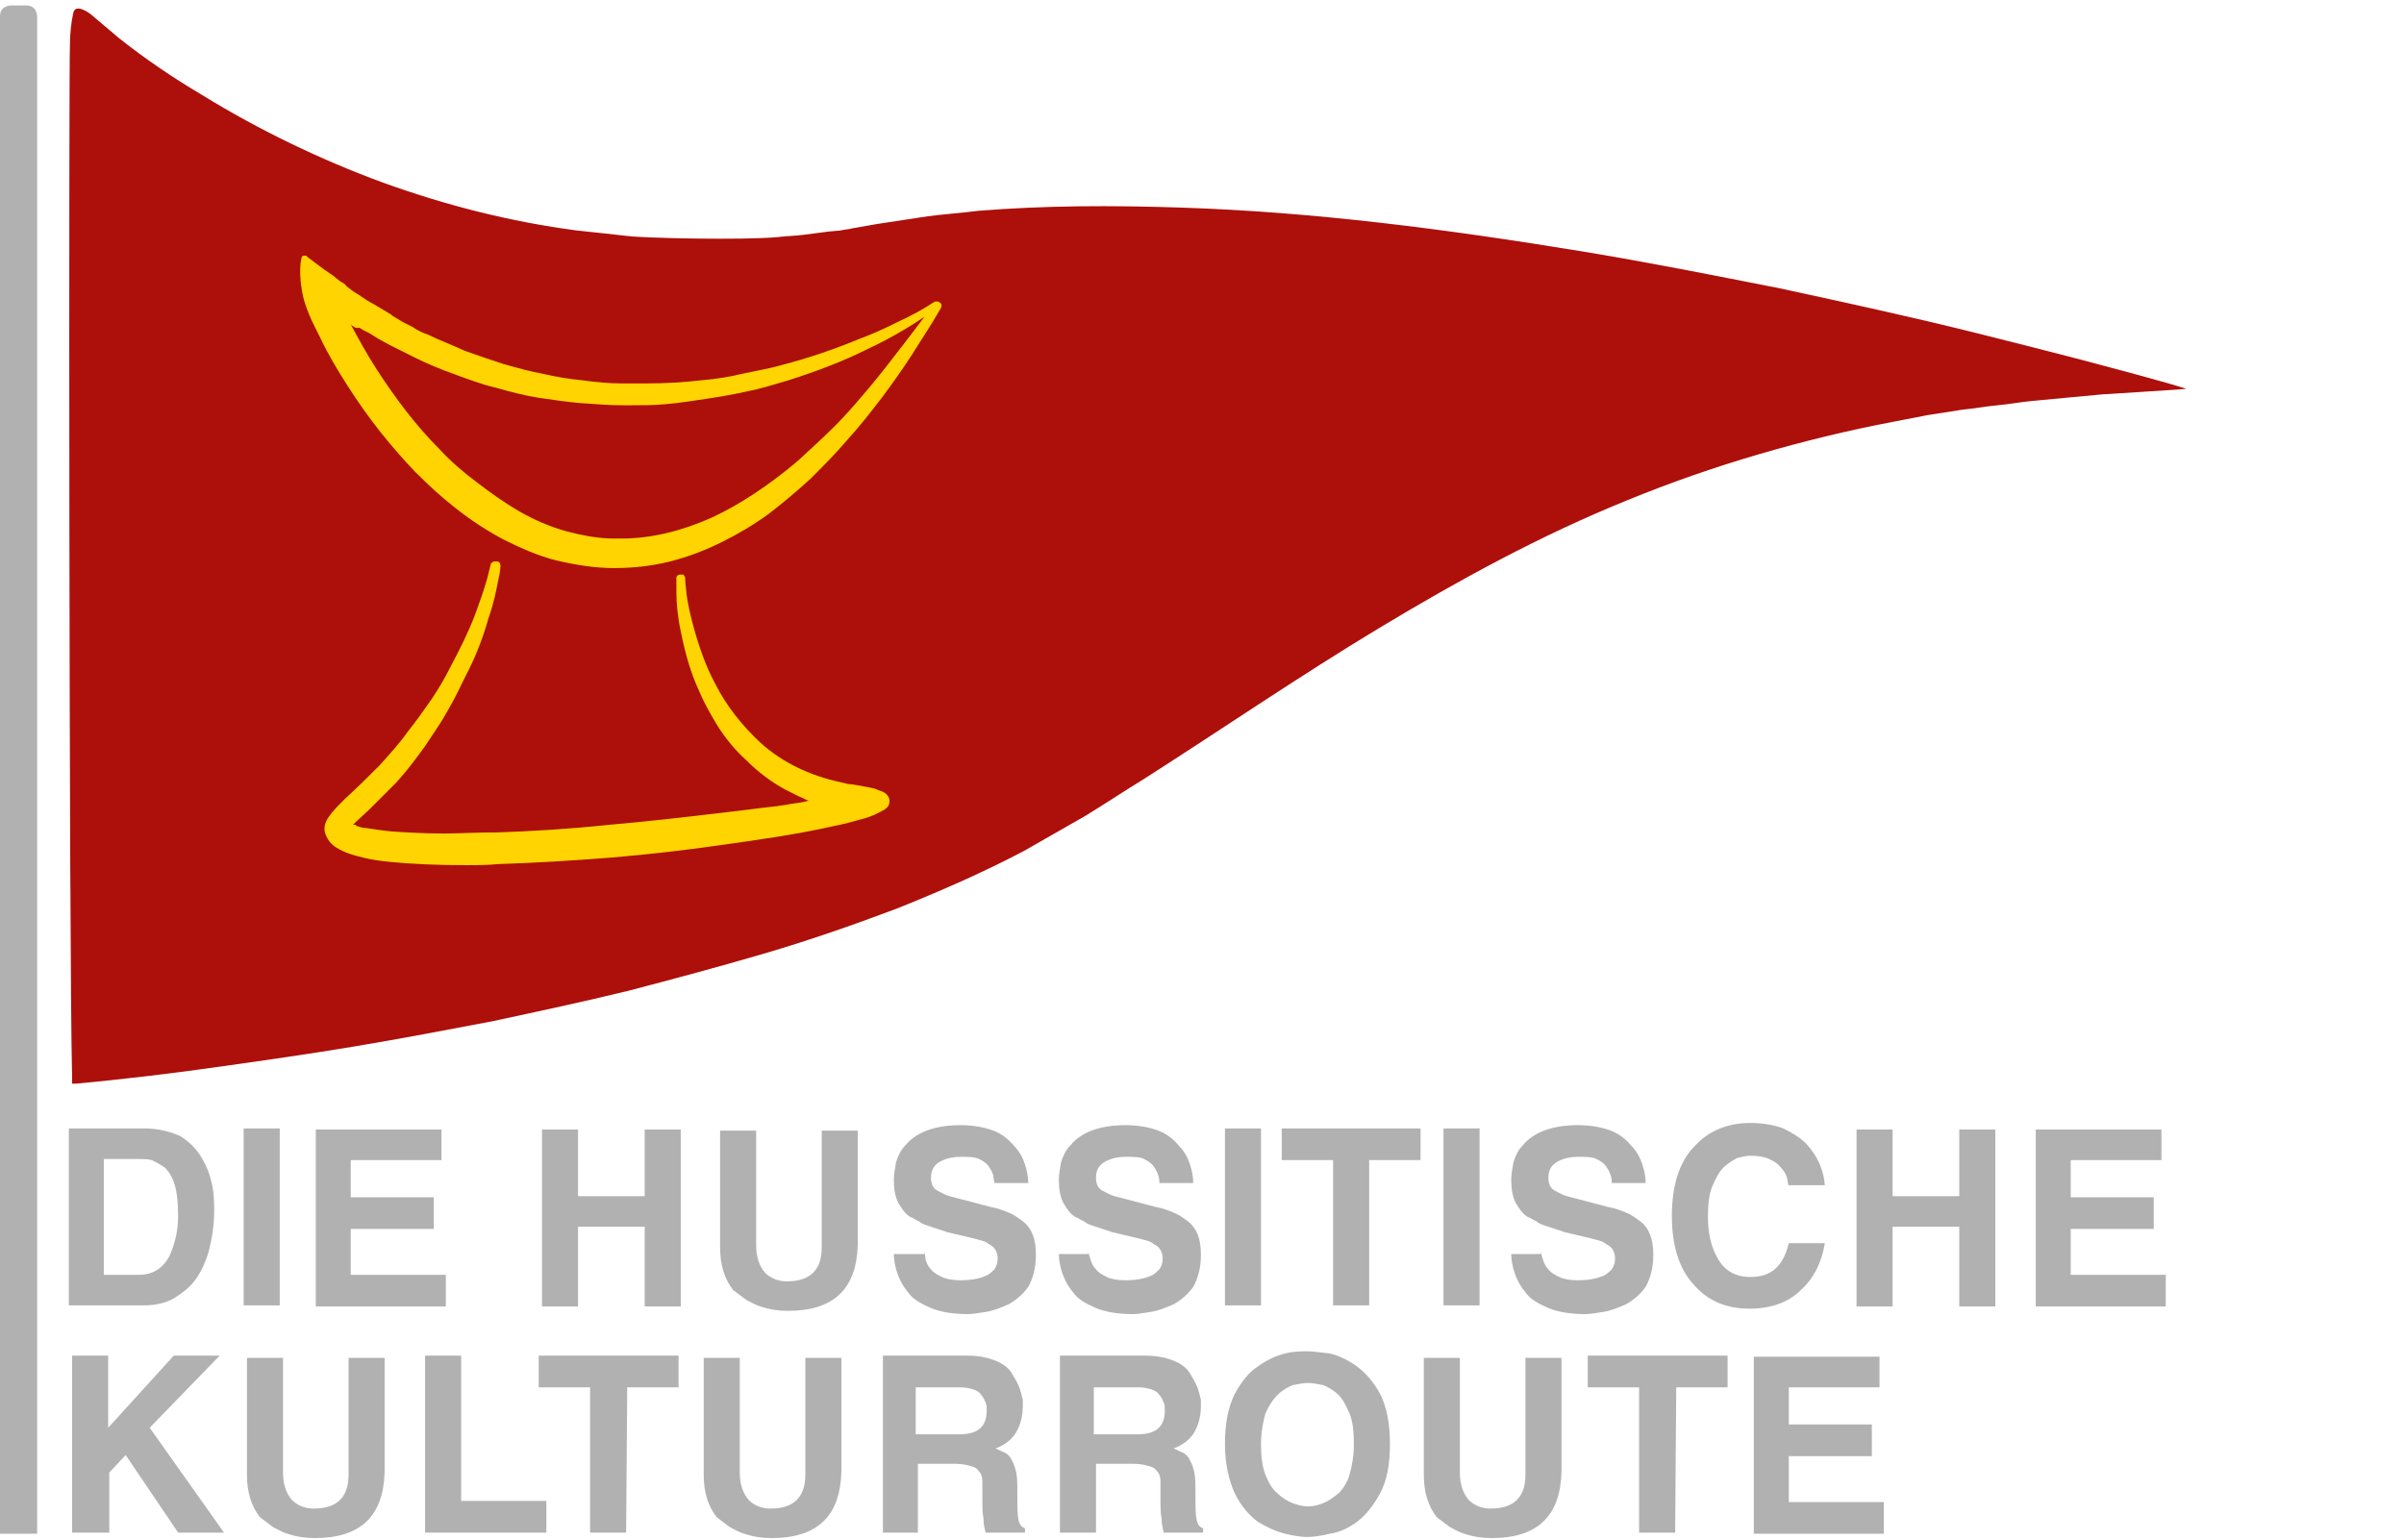 <?xml version="1.0" encoding="utf-8"?>
<!-- Generator: Adobe Illustrator 18.1.1, SVG Export Plug-In . SVG Version: 6.00 Build 0)  -->
<svg version="1.1" id="hussit.logo" xmlns="http://www.w3.org/2000/svg" xmlns:xlink="http://www.w3.org/1999/xlink" x="0px"
	 y="0px" viewBox="-2899 2930 220 141" enable-background="new -2899 2930 220 141" xml:space="preserve">
<g>
	<g>
		<defs>
			<rect id="SVGID_1_" x="-2899" y="2930.5" width="200" height="140.3"/>
		</defs>
		<clipPath id="SVGID_2_">
			<use xlink:href="#SVGID_1_"  overflow="visible"/>
		</clipPath>
		<path clip-path="url(#SVGID_2_)" fill="#B1B1B1" d="M-2727,3057h-8.3v3.4h7.6v2.9h-7.6v4.2h8.7v2.9h-11.9v-16.2h11.5V3057z
			 M-2745.7,3070.3h-3.3V3057h-4.7v-2.9h12.8v2.9h-4.7L-2745.7,3070.3L-2745.7,3070.3z M-2756.1,3064.7c-0.1,4.1-2.2,6.1-6.4,6.1
			c-0.8,0-1.6-0.1-2.5-0.4c-0.4-0.1-0.9-0.4-1.3-0.6c-0.4-0.3-0.8-0.6-1.2-0.9c-0.8-1-1.2-2.3-1.2-3.9v-10.7h3.3v10.5
			c0,1.1,0.3,1.9,0.8,2.5c0.5,0.5,1.2,0.8,2,0.8c2.1,0,3.2-1,3.2-3.1v-10.7h3.3V3064.7L-2756.1,3064.7z M-2783.6,3062.2
			c0,1.1,0.1,2,0.4,2.8c0.3,0.7,0.6,1.3,1.1,1.7c0.4,0.4,0.9,0.7,1.4,0.9c0.5,0.2,1,0.3,1.4,0.3c0.5,0,0.9-0.1,1.4-0.3
			c0.5-0.2,0.9-0.5,1.4-0.9c0.4-0.4,0.8-1,1-1.7s0.4-1.7,0.4-2.8c0-1.1-0.1-2.1-0.4-2.8c-0.3-0.7-0.6-1.3-1-1.7
			c-0.4-0.4-0.9-0.7-1.4-0.9c-0.5-0.1-1-0.2-1.4-0.2c-0.4,0-0.9,0.1-1.4,0.2c-0.5,0.2-1,0.5-1.4,0.9c-0.4,0.4-0.8,1-1.1,1.7
			C-2783.4,3060.1-2783.6,3061.1-2783.6,3062.2 M-2786.9,3062.2c0-1.9,0.3-3.4,0.9-4.6c0.6-1.1,1.3-2,2.1-2.5c0.8-0.6,1.7-1,2.5-1.2
			c0.8-0.2,1.5-0.2,2-0.2s1.2,0.1,2.1,0.2c0.8,0.2,1.7,0.6,2.5,1.2c0.8,0.6,1.5,1.4,2.1,2.5c0.6,1.2,0.9,2.7,0.9,4.6
			c0,1.9-0.3,3.4-0.9,4.5c-0.6,1.1-1.3,2-2.1,2.6c-0.8,0.6-1.7,1-2.5,1.1c-0.8,0.2-1.5,0.3-2.1,0.3c-0.5,0-1.2-0.1-2-0.3
			c-0.8-0.2-1.7-0.6-2.5-1.1c-0.8-0.6-1.5-1.4-2.1-2.6C-2786.5,3065.6-2786.9,3064.1-2786.9,3062.2 M-2794.9,3061.3
			c1.7,0,2.5-0.7,2.5-2.2c0-0.2,0-0.5-0.1-0.7c-0.1-0.2-0.2-0.5-0.4-0.7c-0.1-0.2-0.4-0.4-0.7-0.5c-0.3-0.1-0.7-0.2-1.2-0.2h-4.1
			v4.3H-2794.9L-2794.9,3061.3z M-2802,3054.1h7.9c1,0,1.9,0.2,2.6,0.5c0.7,0.3,1.2,0.7,1.5,1.3c0.3,0.5,0.6,1,0.7,1.5
			c0.1,0.2,0.1,0.5,0.2,0.7c0,0.2,0,0.4,0,0.6c0,0.9-0.2,1.7-0.6,2.4c-0.4,0.7-1.1,1.2-1.9,1.5c0.3,0.1,0.6,0.3,0.9,0.4
			c0.3,0.2,0.5,0.4,0.6,0.7c0.2,0.3,0.3,0.7,0.4,1.1c0.1,0.5,0.1,1.1,0.1,1.9c0,1.1,0,1.9,0.1,2.4s0.3,0.7,0.6,0.8v0.4h-3.6
			c-0.1-0.4-0.2-0.8-0.2-1.3c-0.1-0.5-0.1-1.1-0.1-2c0-0.6,0-1,0-1.4c0-0.4-0.1-0.7-0.3-0.9c-0.2-0.3-0.4-0.4-0.8-0.5
			c-0.3-0.1-0.8-0.2-1.4-0.2h-3.4v6.3h-3.3V3054.1z M-2811.2,3061.3c1.7,0,2.5-0.7,2.5-2.2c0-0.2,0-0.5-0.1-0.7
			c-0.1-0.2-0.2-0.5-0.4-0.7c-0.1-0.2-0.4-0.4-0.7-0.5c-0.3-0.1-0.7-0.2-1.2-0.2h-4.1v4.3H-2811.2L-2811.2,3061.3z M-2818.3,3054.1
			h7.9c1,0,1.9,0.2,2.6,0.5c0.7,0.3,1.2,0.7,1.5,1.3c0.3,0.5,0.6,1,0.7,1.5c0.1,0.2,0.1,0.5,0.2,0.7c0,0.2,0,0.4,0,0.6
			c0,0.9-0.2,1.7-0.6,2.4c-0.4,0.7-1.1,1.2-1.9,1.5c0.3,0.1,0.6,0.3,0.9,0.4c0.3,0.2,0.5,0.4,0.6,0.7c0.2,0.3,0.3,0.7,0.4,1.1
			c0.1,0.5,0.1,1.1,0.1,1.9c0,1.1,0,1.9,0.1,2.4c0.1,0.5,0.3,0.7,0.6,0.8v0.4h-3.6c-0.1-0.4-0.2-0.8-0.2-1.3c-0.1-0.5-0.1-1.1-0.1-2
			c0-0.6,0-1,0-1.4c0-0.4-0.1-0.7-0.3-0.9c-0.2-0.3-0.4-0.4-0.8-0.5c-0.3-0.1-0.8-0.2-1.4-0.2h-3.4v6.3h-3.2v-16.2H-2818.3z
			 M-2822,3064.7c-0.1,4.1-2.2,6.1-6.4,6.1c-0.8,0-1.6-0.1-2.5-0.4c-0.4-0.1-0.9-0.4-1.3-0.6c-0.4-0.3-0.8-0.6-1.2-0.9
			c-0.8-1-1.2-2.3-1.2-3.9v-10.7h3.3v10.5c0,1.1,0.3,1.9,0.8,2.5c0.5,0.5,1.2,0.8,2,0.8c2.1,0,3.2-1,3.2-3.1v-10.7h3.3V3064.7z
			 M-2841.7,3070.3h-3.3V3057h-4.7v-2.9h12.8v2.9h-4.7L-2841.7,3070.3L-2841.7,3070.3z M-2856.8,3067.4h7.8v2.9h-11.1v-16.2h3.3
			V3067.4z M-2863.8,3064.7c-0.1,4.1-2.2,6.1-6.4,6.1c-0.8,0-1.6-0.1-2.5-0.4c-0.4-0.1-0.9-0.4-1.3-0.6c-0.4-0.3-0.8-0.6-1.2-0.9
			c-0.8-1-1.2-2.3-1.2-3.9v-10.7h3.3v10.5c0,1.1,0.3,1.9,0.8,2.5c0.5,0.5,1.2,0.8,2,0.8c2.1,0,3.2-1,3.2-3.1v-10.7h3.3V3064.7z
			 M-2889.2,3070.3h-3.2v-16.2h3.3v6.6l6-6.6h4.2l-6.4,6.6l6.8,9.6h-4.2l-4.8-7.1l-1.5,1.6v5.5H-2889.2z"/>
	</g>
	<g>
		<defs>
			<rect id="SVGID_3_" x="-2899" y="2930.5" width="200" height="140.3"/>
		</defs>
		<clipPath id="SVGID_4_">
			<use xlink:href="#SVGID_3_"  overflow="visible"/>
		</clipPath>
		<path clip-path="url(#SVGID_4_)" fill="#B1B1B1" d="M-2701.2,3036.2h-8.3v3.4h7.6v2.9h-7.6v4.2h8.7v2.9h-11.9v-16.2h11.5V3036.2z
			 M-2725.8,3042.3v7.3h-3.3v-16.2h3.3v6.1h6.1v-6.1h3.3v16.2h-3.3v-7.3H-2725.8z M-2735.3,3038.6c-0.1-0.3-0.1-0.6-0.2-0.9
			s-0.3-0.6-0.6-0.9c-0.2-0.3-0.6-0.5-1-0.7c-0.4-0.2-1-0.3-1.7-0.3c-0.4,0-0.8,0.1-1.2,0.2c-0.4,0.2-0.9,0.5-1.3,0.9
			c-0.4,0.4-0.7,1-1,1.7c-0.3,0.7-0.4,1.7-0.4,2.8c0,1.5,0.3,2.8,0.9,3.8c0.6,1.1,1.6,1.7,3,1.7c1.9,0,3-1,3.5-3.1h3.3
			c-0.3,1.8-1,3.2-2.2,4.3c-1.1,1.1-2.7,1.7-4.7,1.7c-2.1,0-3.8-0.7-5.1-2.2c-1.3-1.4-2-3.5-2-6.3s0.7-5,2.1-6.4
			c1.3-1.4,3-2.1,5.1-2.1c1.2,0,2.2,0.2,3,0.5c0.8,0.4,1.5,0.8,2.1,1.4c1.1,1.2,1.6,2.5,1.7,3.8h-3.3V3038.6z M-2758,3044.5
			c0,0.2,0.1,0.5,0.2,0.8c0.1,0.3,0.2,0.6,0.5,0.9c0.2,0.3,0.6,0.5,1,0.7c0.4,0.2,1,0.3,1.7,0.3c0.8,0,1.6-0.1,2.3-0.4
			c0.3-0.1,0.6-0.4,0.8-0.6c0.2-0.3,0.3-0.6,0.3-1c0-0.6-0.3-1.1-0.8-1.3c-0.2-0.2-0.5-0.3-0.9-0.4c-0.4-0.1-0.7-0.2-1.2-0.3
			l-1.7-0.4c-0.3-0.1-0.6-0.2-0.9-0.3s-0.6-0.2-0.9-0.3c-0.3-0.1-0.6-0.2-0.8-0.4c-0.3-0.1-0.5-0.3-0.8-0.4
			c-0.5-0.3-0.8-0.8-1.1-1.3c-0.3-0.6-0.4-1.3-0.4-2.1c0-0.5,0.1-1,0.2-1.6c0.2-0.6,0.4-1.1,0.9-1.6c0.4-0.5,1.1-1,1.9-1.3
			s1.8-0.5,3.1-0.5c1.2,0,2.2,0.2,3,0.5c0.8,0.3,1.4,0.8,1.9,1.4c0.5,0.5,0.8,1.1,1,1.7c0.2,0.6,0.3,1.2,0.3,1.7h-3.1
			c0-0.2,0-0.4-0.1-0.7c-0.1-0.3-0.2-0.5-0.4-0.8s-0.5-0.5-0.9-0.7c-0.4-0.2-1-0.2-1.7-0.2c-0.6,0-1.2,0.1-1.8,0.4
			c-0.6,0.3-0.9,0.8-0.9,1.5c0,0.6,0.2,1,0.6,1.2c0.4,0.2,0.7,0.4,1.1,0.5l3.8,1c0.6,0.1,1.1,0.3,1.6,0.5s0.9,0.5,1.3,0.8
			c0.4,0.3,0.7,0.7,0.9,1.2s0.3,1.1,0.3,1.9c0,1.2-0.3,2.2-0.7,2.9c-0.5,0.7-1.1,1.2-1.8,1.6c-0.7,0.3-1.4,0.6-2.1,0.7
			c-0.7,0.1-1.2,0.2-1.6,0.2c-1.4,0-2.6-0.2-3.5-0.6c-0.9-0.4-1.6-0.8-2-1.4c-0.5-0.6-0.8-1.2-1-1.8c-0.2-0.6-0.3-1.2-0.3-1.7h2.7
			V3044.5z M-2763.6,3049.5h-3.3v-16.2h3.3V3049.5z M-2773.7,3049.5h-3.3v-13.3h-4.7v-2.9h12.7v2.9h-4.7V3049.5z M-2783.6,3049.5
			h-3.3v-16.2h3.3V3049.5z M-2799.4,3044.5c0,0.2,0.1,0.5,0.2,0.8c0.1,0.3,0.2,0.6,0.5,0.9c0.2,0.3,0.6,0.5,1,0.7
			c0.4,0.2,1,0.3,1.7,0.3c0.8,0,1.6-0.1,2.3-0.4c0.3-0.1,0.6-0.4,0.8-0.6c0.2-0.3,0.3-0.6,0.3-1c0-0.6-0.3-1.1-0.8-1.3
			c-0.2-0.2-0.5-0.3-0.9-0.4c-0.4-0.1-0.7-0.2-1.2-0.3l-1.7-0.4c-0.3-0.1-0.6-0.2-0.9-0.3c-0.3-0.1-0.6-0.2-0.9-0.3
			c-0.3-0.1-0.6-0.2-0.8-0.4c-0.3-0.1-0.5-0.3-0.8-0.4c-0.5-0.3-0.8-0.8-1.1-1.3c-0.3-0.6-0.4-1.3-0.4-2.1c0-0.5,0.1-1,0.2-1.6
			c0.2-0.6,0.4-1.1,0.9-1.6c0.4-0.5,1.1-1,1.9-1.3c0.8-0.3,1.8-0.5,3.1-0.5c1.2,0,2.2,0.2,3,0.5s1.4,0.8,1.9,1.4
			c0.5,0.5,0.8,1.1,1,1.7c0.2,0.6,0.3,1.2,0.3,1.7h-3.1c0-0.2,0-0.4-0.1-0.7c-0.1-0.3-0.2-0.5-0.4-0.8c-0.2-0.3-0.5-0.5-0.9-0.7
			c-0.4-0.2-1-0.2-1.7-0.2c-0.6,0-1.2,0.1-1.8,0.4c-0.6,0.3-0.9,0.8-0.9,1.5c0,0.6,0.2,1,0.6,1.2c0.4,0.2,0.7,0.4,1.1,0.5l3.8,1
			c0.6,0.1,1.1,0.3,1.6,0.5s0.9,0.5,1.3,0.8c0.4,0.3,0.7,0.7,0.9,1.2c0.2,0.5,0.3,1.1,0.3,1.9c0,1.2-0.3,2.2-0.7,2.9
			c-0.5,0.7-1.1,1.2-1.8,1.6c-0.7,0.3-1.4,0.6-2.1,0.7c-0.7,0.1-1.2,0.2-1.6,0.2c-1.4,0-2.6-0.2-3.5-0.6c-0.9-0.4-1.6-0.8-2-1.4
			c-0.5-0.6-0.8-1.2-1-1.8s-0.3-1.2-0.3-1.7h2.7V3044.5z M-2814.4,3044.5c0,0.2,0.1,0.5,0.1,0.8c0.1,0.3,0.2,0.6,0.5,0.9
			c0.2,0.3,0.6,0.5,1,0.7c0.4,0.2,1,0.3,1.7,0.3c0.8,0,1.6-0.1,2.3-0.4c0.3-0.1,0.6-0.4,0.8-0.6c0.2-0.3,0.3-0.6,0.3-1
			c0-0.6-0.3-1.1-0.8-1.3c-0.2-0.2-0.5-0.3-0.9-0.4c-0.4-0.1-0.7-0.2-1.2-0.3l-1.7-0.4c-0.3-0.1-0.6-0.2-0.9-0.3s-0.6-0.2-0.9-0.3
			c-0.3-0.1-0.6-0.2-0.8-0.4c-0.3-0.1-0.5-0.3-0.8-0.4c-0.5-0.3-0.8-0.8-1.1-1.3c-0.3-0.6-0.4-1.3-0.4-2.1c0-0.5,0.1-1,0.2-1.6
			c0.2-0.6,0.4-1.1,0.9-1.6c0.4-0.5,1.1-1,1.9-1.3s1.8-0.5,3.1-0.5c1.2,0,2.2,0.2,3,0.5c0.8,0.3,1.4,0.8,1.9,1.4
			c0.5,0.5,0.8,1.1,1,1.7c0.2,0.6,0.3,1.2,0.3,1.7h-3.1c0-0.2-0.1-0.4-0.1-0.7c-0.1-0.3-0.2-0.5-0.4-0.8s-0.5-0.5-0.9-0.7
			c-0.4-0.2-1-0.2-1.7-0.2c-0.6,0-1.2,0.1-1.8,0.4c-0.6,0.3-0.9,0.8-0.9,1.5c0,0.6,0.2,1,0.6,1.2c0.4,0.2,0.7,0.4,1.1,0.5l3.8,1
			c0.6,0.1,1.1,0.3,1.6,0.5s0.9,0.5,1.3,0.8c0.4,0.3,0.7,0.7,0.9,1.2s0.3,1.1,0.3,1.9c0,1.2-0.3,2.2-0.7,2.9
			c-0.5,0.7-1.1,1.2-1.8,1.6c-0.7,0.3-1.4,0.6-2.1,0.7c-0.7,0.1-1.2,0.2-1.6,0.2c-1.4,0-2.6-0.2-3.5-0.6c-0.9-0.4-1.6-0.8-2-1.4
			c-0.5-0.6-0.8-1.2-1-1.8c-0.2-0.6-0.3-1.2-0.3-1.7h2.8V3044.5z M-2820.5,3043.9c-0.1,4.1-2.2,6.1-6.4,6.1c-0.8,0-1.6-0.1-2.5-0.4
			c-0.4-0.1-0.9-0.4-1.3-0.6c-0.4-0.3-0.8-0.6-1.2-0.9c-0.8-1-1.2-2.3-1.2-3.9v-10.7h3.3v10.5c0,1.1,0.3,1.9,0.8,2.5
			c0.5,0.5,1.2,0.8,2,0.8c2.1,0,3.2-1,3.2-3.1v-10.7h3.3C-2820.5,3033.5-2820.5,3043.9-2820.5,3043.9z M-2846.1,3042.3v7.3h-3.3
			v-16.2h3.3v6.1h6.1v-6.1h3.3v16.2h-3.3v-7.3H-2846.1z M-2858.6,3036.2h-8.3v3.4h7.6v2.9h-7.6v4.2h8.7v2.9h-11.9v-16.2h11.5V3036.2
			z M-2873.4,3049.5h-3.3v-16.2h3.3V3049.5z M-2889.5,3046.7h3.2c1.3,0,2.2-0.6,2.8-1.7c0.5-1.1,0.8-2.3,0.8-3.7
			c0-1.2-0.1-2.1-0.3-2.8s-0.5-1.2-0.9-1.6c-0.4-0.3-0.8-0.5-1.2-0.7c-0.4-0.1-0.8-0.1-1.2-0.1h-3.2V3046.7z M-2892.7,3033.3h6.9
			c1.3,0,2.4,0.3,3.3,0.7c0.8,0.5,1.5,1.2,1.9,1.9c0.5,0.8,0.8,1.6,1,2.5c0.2,0.9,0.2,1.7,0.2,2.5c0,0.9-0.1,1.8-0.3,2.8
			s-0.5,1.9-1,2.8s-1.1,1.5-2,2.1c-0.8,0.6-1.9,0.9-3.2,0.9h-6.8V3033.3z"/>
	</g>
	<g>
		<defs>
			<rect id="SVGID_5_" x="-2899" y="2930.5" width="200" height="140.3"/>
		</defs>
		<clipPath id="SVGID_6_">
			<use xlink:href="#SVGID_5_"  overflow="visible"/>
		</clipPath>
		<path clip-path="url(#SVGID_6_)" fill="#AD0F0A" d="M-2888.1,2933.5c2.4,1.9,4.9,3.6,7.6,5.2c5.2,3.2,10.8,5.9,16.5,8
			c5.8,2.1,11.7,3.6,17.8,4.4c0,0,3.8,0.4,4.6,0.5c1.5,0.2,10.7,0.4,13.8,0.1c0.8-0.1,1.5-0.1,2.3-0.2l2.3-0.3l1.1-0.1
			c0.4-0.1,0.8-0.1,1.1-0.2l2.3-0.4l4.6-0.7c1.5-0.2,3.1-0.3,4.6-0.5c6.2-0.5,12.3-0.5,18.5-0.3s12.3,0.7,18.4,1.4
			c6.1,0.7,12.2,1.6,18.3,2.6c6.1,1,12.1,2.2,18.2,3.4c6,1.3,12,2.6,18,4.1s11.9,3,17.9,4.7l1.3,0.4l-4.5,0.3l-1.6,0.1l-1.6,0.1
			c-1.1,0.1-2.1,0.2-3.2,0.3l-3.2,0.3c-1.1,0.1-2.1,0.3-3.2,0.4c-1.1,0.1-2.1,0.3-3.2,0.4l-3.2,0.5l-3.1,0.6
			c-4.2,0.8-8.3,1.8-12.4,3c-4.1,1.2-8.1,2.6-12,4.2c-7.9,3.2-15.4,7.3-22.7,11.7s-14.3,9.2-21.5,13.8c-1.8,1.1-3.6,2.3-5.4,3.4
			l-1.4,0.8l-0.7,0.4l-0.7,0.4l-1.4,0.8l-0.7,0.4l-0.7,0.4c-3.8,2-7.7,3.7-11.7,5.3c-4,1.5-8,2.9-12.1,4.1
			c-4.1,1.2-8.2,2.3-12.4,3.4c-4.1,1-8.3,1.9-12.5,2.8c-4.2,0.8-8.4,1.6-12.6,2.3c-4.2,0.7-8.4,1.3-12.7,1.9
			c-4.2,0.6-8.5,1.1-12.7,1.5h-0.4v-0.5c-0.3-12.1-0.3-93.8-0.2-94.6c0-0.9,0.1-2,0.3-2.9c0.2-1,1.6,0.1,1.6,0.1"/>
	</g>
	<g>
		<defs>
			<rect id="SVGID_7_" x="-2899" y="2930.5" width="200" height="140.3"/>
		</defs>
		<clipPath id="SVGID_8_">
			<use xlink:href="#SVGID_7_"  overflow="visible"/>
		</clipPath>
		<path clip-path="url(#SVGID_8_)" fill="#FFD400" d="M-2866.9,2959.7c0.7,1.3,1.4,2.6,2.3,4c1.8,2.8,3.7,5.3,5.8,7.4
			c1.1,1.2,2.3,2.2,3.5,3.1c1.3,1,2.6,1.9,3.8,2.6c1.4,0.8,2.8,1.4,4.2,1.8c1.5,0.4,3,0.7,4.5,0.7c0.2,0,0.5,0,0.7,0
			c2.7,0,5.5-0.7,8.2-1.9c2.6-1.2,5.3-3,7.9-5.2c1.2-1.1,2.4-2.2,3.5-3.3c1.1-1.1,2.1-2.3,3.2-3.6c1-1.2,2-2.5,3-3.8
			c0.7-0.9,1.3-1.7,1.9-2.5c-0.6,0.4-1.2,0.8-1.9,1.2c-1,0.6-2.1,1.2-3.4,1.8c-2.2,1.1-4.6,2-7.1,2.8c-1.4,0.4-2.6,0.8-3.7,1
			c-1.3,0.3-2.5,0.5-3.8,0.7s-2.6,0.4-3.8,0.5c-1,0.1-2.1,0.1-3.3,0.1c-0.2,0-0.4,0-0.6,0c-1.2,0-2.5-0.1-3.9-0.2
			c-1.2-0.1-2.5-0.3-3.9-0.5c-1.2-0.2-2.4-0.5-3.8-0.9c-1.3-0.3-2.6-0.8-3.7-1.2c-1.4-0.5-2.6-1-3.6-1.5c-0.4-0.2-0.8-0.4-1.2-0.6
			c-0.2-0.1-0.4-0.2-0.6-0.3c-0.2-0.1-0.4-0.2-0.6-0.3c-0.4-0.2-0.7-0.4-1.1-0.6l-0.8-0.5c-0.2-0.1-0.4-0.2-0.6-0.3
			c-0.1-0.1-0.2-0.1-0.3-0.2C-2866.4,2960.1-2866.7,2959.9-2866.9,2959.7 M-2842.9,2982c-1.7,0-3.5-0.3-5.2-0.7
			c-1.6-0.4-3.2-1.1-4.8-1.9c-1.5-0.8-2.9-1.7-4.3-2.8c-1.3-1-2.5-2.1-3.8-3.4c-2.2-2.3-4.3-4.9-6.2-7.9c-0.9-1.4-1.8-2.9-2.5-4.4
			l-0.1-0.2c-0.4-0.8-1-1.9-1.4-3.3l0,0c-0.6-2.5-0.2-3.8-0.2-3.8c0-0.1,0.1-0.2,0.2-0.2h0.1c0.1,0,0.2,0,0.2,0.1l1.6,1.2
			c0.2,0.1,0.4,0.3,0.6,0.4c0.3,0.2,0.6,0.5,0.9,0.7c0.2,0.1,0.4,0.2,0.5,0.4c0.3,0.2,0.6,0.5,1,0.7c0.6,0.4,1,0.7,1.6,1
			c0.5,0.3,1,0.6,1.5,0.9l0.1,0.1c0.3,0.2,0.7,0.4,1,0.6c0.2,0.1,0.4,0.2,0.6,0.3c0.2,0.1,0.4,0.2,0.5,0.3c0.4,0.2,0.7,0.4,1.1,0.5
			c1,0.5,2.1,0.9,3.4,1.5c1.1,0.4,2.3,0.8,3.5,1.2c1.4,0.4,2.5,0.7,3.6,0.9c1.3,0.3,2.5,0.5,3.6,0.6c1.4,0.2,2.6,0.3,3.7,0.3
			c0.7,0,1.5,0,2.2,0c1.8,0,3.5-0.1,5.2-0.3c1.2-0.1,2.5-0.3,3.7-0.6c1.4-0.3,2.6-0.5,3.6-0.8c2.3-0.6,4.7-1.4,7.1-2.4
			c1.1-0.4,2.2-0.9,3.4-1.5c1.3-0.6,2.4-1.2,3.3-1.8c0.1,0,0.1-0.1,0.2-0.1h0.1c0,0,0,0,0.1,0c0.1,0,0.1,0,0.2,0.1
			c0.2,0.1,0.2,0.3,0.1,0.5c-0.9,1.6-1.8,2.9-2.6,4.2c-0.9,1.4-1.9,2.8-2.8,4c-1,1.3-2,2.6-3.1,3.8c-1.1,1.3-2.3,2.5-3.4,3.6
			c-1.2,1.1-2.5,2.2-3.8,3.2c-1.5,1.1-2.9,1.9-4.3,2.6c-1.6,0.8-3.2,1.4-4.8,1.8c-1.6,0.4-3.3,0.6-5,0.6
			C-2842.7,2982-2842.9,2982-2842.9,2982z"/>
	</g>
	<g>
		<defs>
			<rect id="SVGID_9_" x="-2899" y="2930.5" width="200" height="140.3"/>
		</defs>
		<clipPath id="SVGID_10_">
			<use xlink:href="#SVGID_9_"  overflow="visible"/>
		</clipPath>
		<path clip-path="url(#SVGID_10_)" fill="#FFD400" d="M-2856.3,3009.2c-2.7,0-5-0.1-7-0.3c-1-0.1-1.7-0.2-2.5-0.4s-1.6-0.4-2.4-0.9
			c-0.5-0.3-0.8-0.7-1-1.2s-0.1-1,0.2-1.5c0.4-0.6,0.9-1.1,1.3-1.5c0.1-0.1,0.2-0.2,0.3-0.3c1.1-1,2.1-2,3.1-3
			c1-1.1,1.9-2.1,2.6-3.1c0.8-1,1.5-2,2.2-3c0.6-0.9,1.2-1.9,1.7-2.9c0.9-1.7,1.7-3.3,2.3-4.9c0.4-1.1,0.8-2.2,1.1-3.3
			c0.2-0.8,0.3-1.2,0.3-1.2c0-0.1,0.1-0.2,0.1-0.2c0.1,0,0.1-0.1,0.2-0.1c0,0,0,0,0.1,0h0.2c0.2,0,0.3,0.2,0.3,0.4
			c0,0,0,0.5-0.2,1.3c-0.2,1-0.4,2.1-0.9,3.5c-0.5,1.8-1.2,3.6-2.1,5.3c-0.5,1-1,2.1-1.6,3.1c-0.6,1.1-1.3,2.1-2.1,3.3
			c-0.8,1.1-1.6,2.2-2.6,3.3c-0.5,0.5-1.4,1.4-2.3,2.3c-0.6,0.6-1.3,1.2-1.7,1.6c0,0,0,0,0.1,0c0.1,0,0.2,0,0.2,0.1
			c0.3,0.1,0.6,0.2,0.9,0.2c0.6,0.1,1.3,0.2,2.2,0.3c1.4,0.1,3,0.2,4.9,0.2c1.5,0,3.1-0.1,4.6-0.1h0.3c3.1-0.1,6.5-0.3,10.3-0.7
			c3.5-0.3,6.9-0.7,10.3-1.1c0.9-0.1,1.7-0.2,2.5-0.3c0.7-0.1,1.6-0.2,2.5-0.3c0.5-0.1,0.9-0.1,1.2-0.2c0.6-0.1,1-0.1,1.7-0.3
			c-0.3-0.1-0.6-0.3-0.9-0.4c-0.4-0.2-0.8-0.4-1.2-0.6c-1.3-0.7-2.5-1.6-3.6-2.7c-1-0.9-1.9-2-2.6-3.1c-0.6-1-1.2-2-1.7-3.2
			c-0.8-1.7-1.3-3.5-1.7-5.5c-0.3-1.4-0.4-2.6-0.4-3.6c0-0.8,0-1.3,0-1.3c0-0.2,0.2-0.3,0.3-0.3h0.2c0.1,0,0.2,0,0.2,0.1
			c0.1,0.1,0.1,0.2,0.1,0.2s0,0.4,0.1,1.2c0.1,1.1,0.4,2.3,0.7,3.4c0.5,1.8,1.1,3.5,1.9,5c1.1,2.2,2.6,4,4.2,5.5
			c2,1.8,4.5,3,7.3,3.6c0.4,0.1,0.7,0.2,1.1,0.2c0.4,0.1,0.7,0.1,1.1,0.2c0.4,0.1,0.8,0.1,1.2,0.3c0.2,0.1,0.4,0.1,0.7,0.3
			c0.1,0.1,0.3,0.2,0.4,0.6c0,0.2,0,0.5-0.2,0.7c-0.2,0.2-0.4,0.3-0.6,0.4c-0.2,0.1-0.4,0.2-0.6,0.3c-0.3,0.1-0.7,0.3-1.2,0.4
			c-0.7,0.2-1.4,0.4-2.4,0.6c-3.5,0.8-7.2,1.3-10,1.7c-3.4,0.5-6.9,0.9-10.4,1.2c-3.8,0.3-7.2,0.5-10.4,0.6
			C-2854.4,3009.2-2855.4,3009.2-2856.3,3009.2"/>
	</g>
	<g>
		<defs>
			<rect id="SVGID_11_" x="-2899" y="2930.5" width="200" height="140.3"/>
		</defs>
		<clipPath id="SVGID_12_">
			<use xlink:href="#SVGID_11_"  overflow="visible"/>
		</clipPath>
		<path clip-path="url(#SVGID_12_)" fill="#B1B1B1" d="M-2898,2930.5c0,0-1,0-1,1v138.9h3.4v-138.9c0,0,0-1-1-1H-2898z"/>
	</g>
</g>
</svg>
